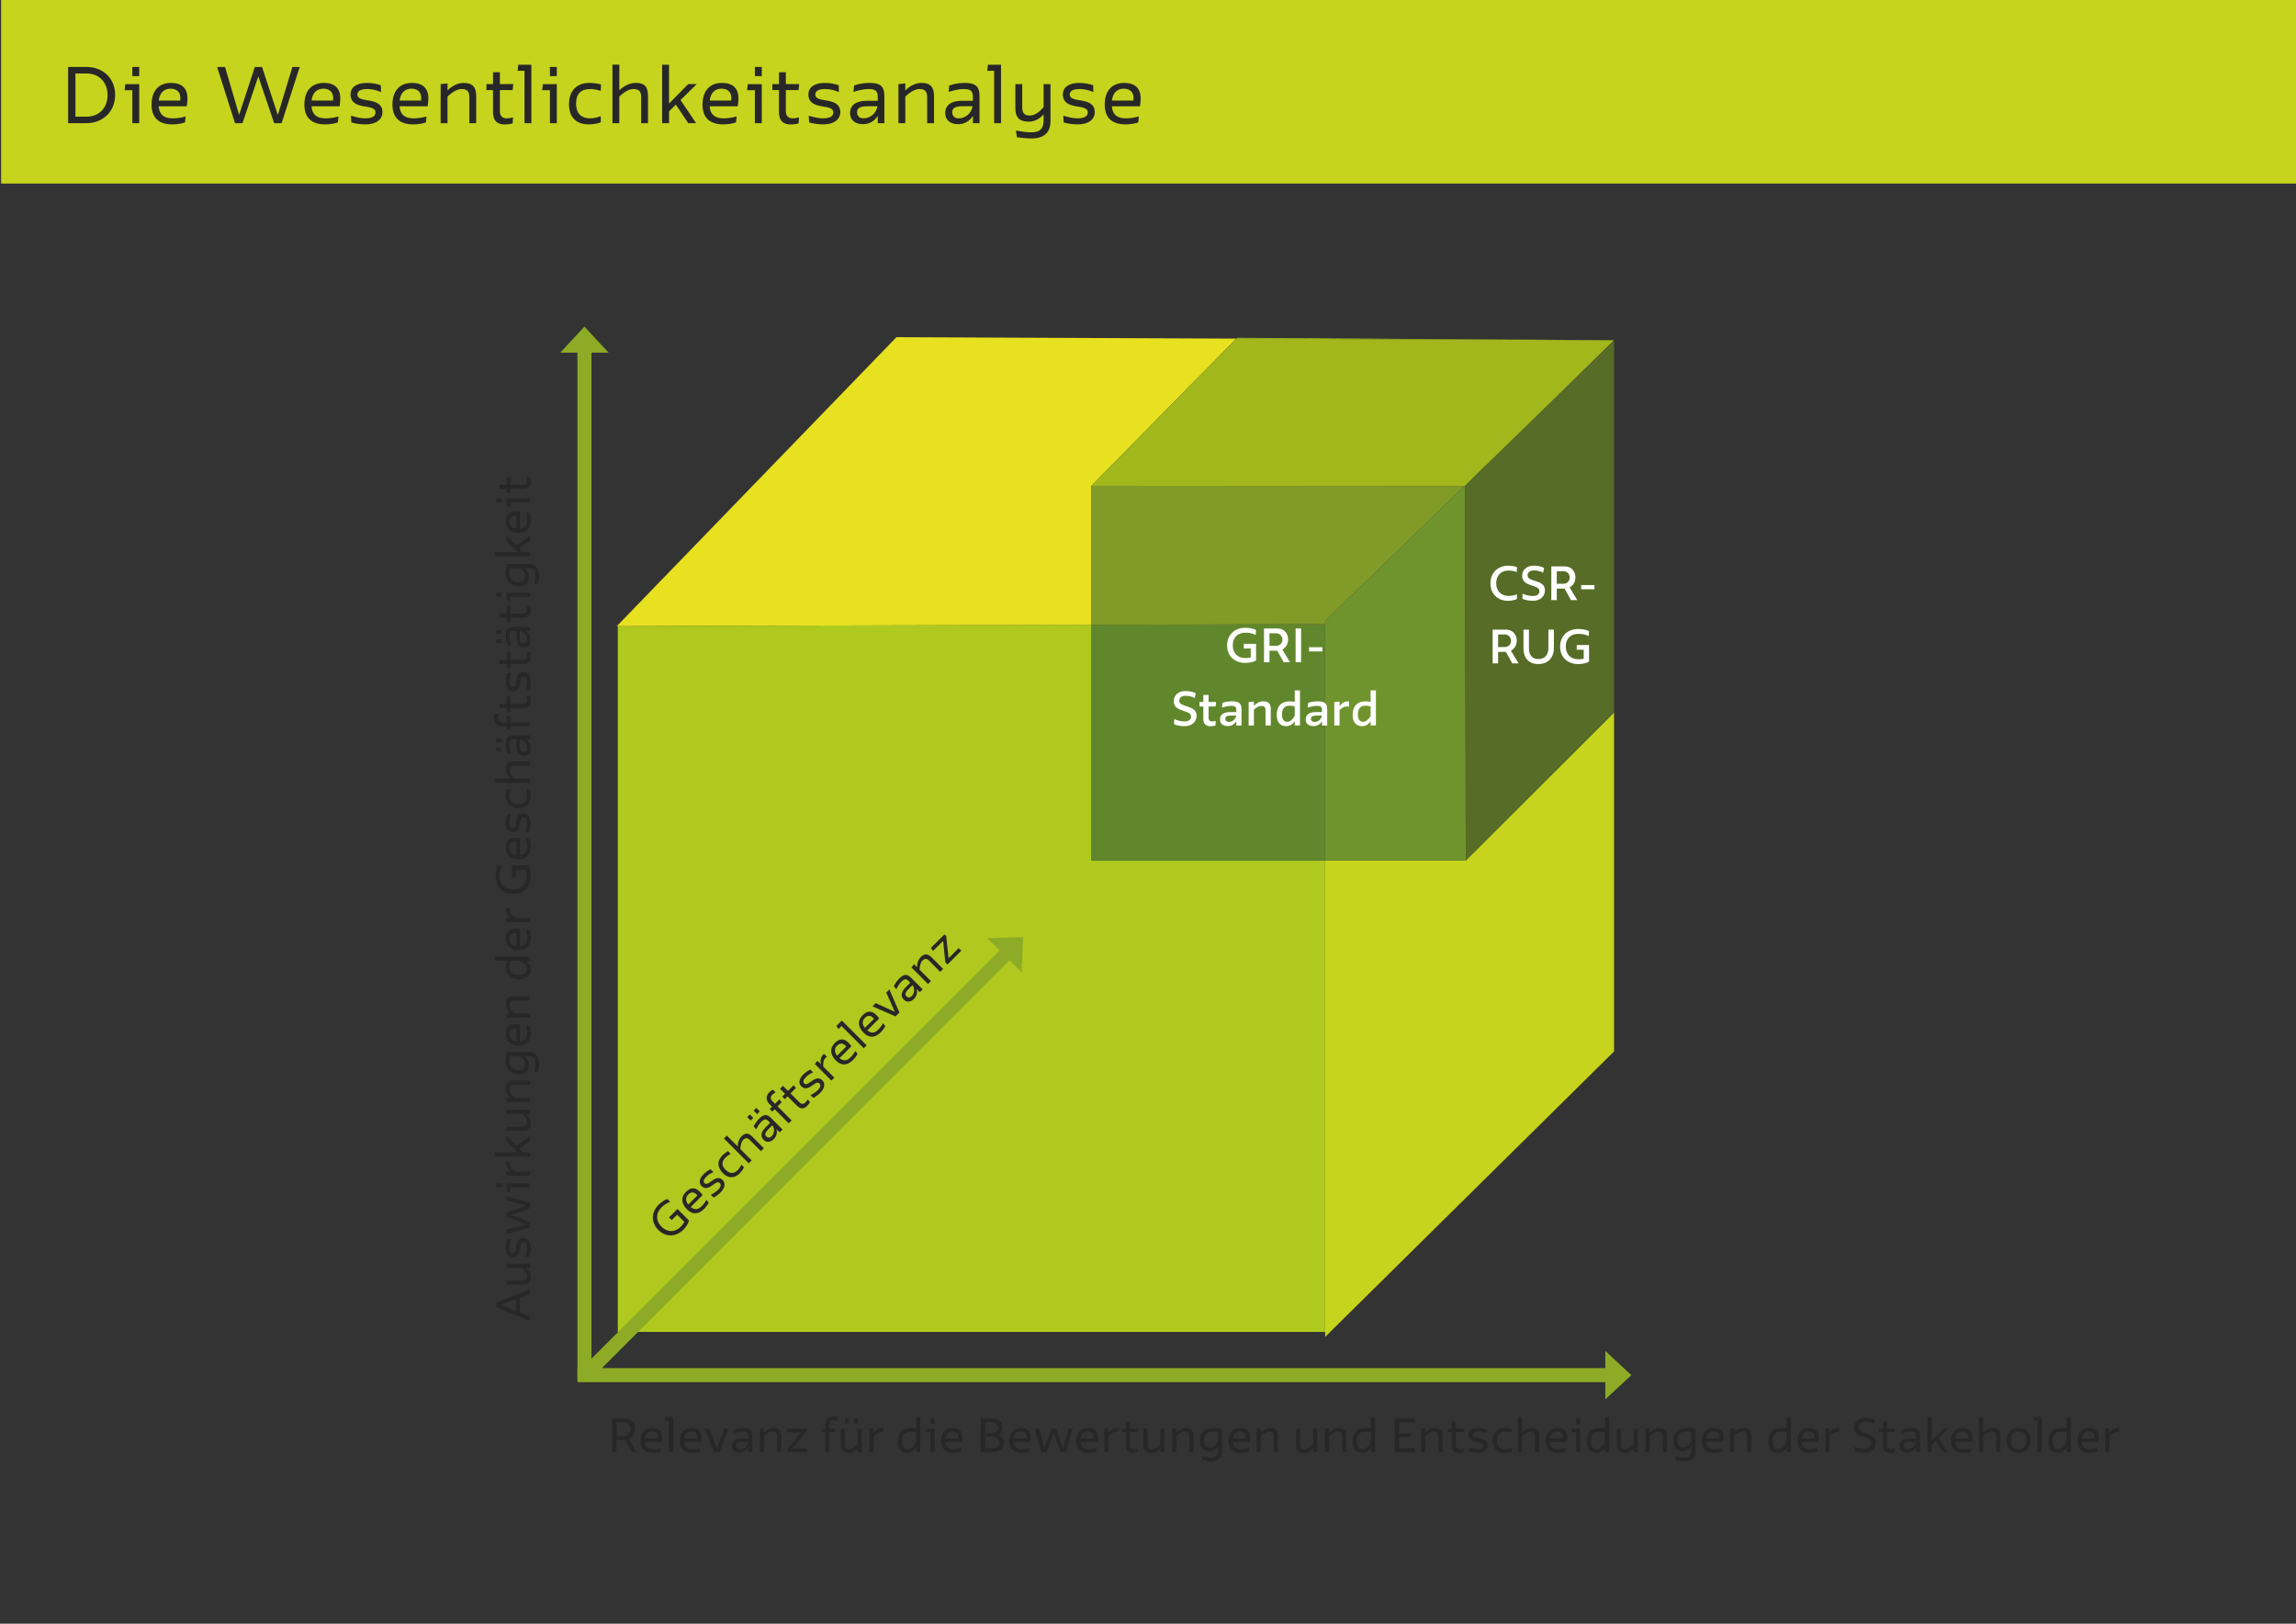 <?xml version="1.0" encoding="UTF-8"?>
<!-- Generator: Adobe Illustrator 25.4.0, SVG Export Plug-In . SVG Version: 6.00 Build 0)  -->
<svg xmlns="http://www.w3.org/2000/svg" xmlns:xlink="http://www.w3.org/1999/xlink" version="1.1" id="Ebene_1" x="0px" y="0px" viewBox="0 0 841.89 595.28" style="enable-background:new 0 0 841.89 595.28;" xml:space="preserve">
<rect x="0" y="0" width="841.89" height="595.28" fill="#333333" stroke="none"/>
<style type="text/css">
	.st0{fill:#AFC91E;}
	.st1{fill:#E7E120;}
	.st2{fill:#C6D41D;}
	.st3{fill:#272727;}
	.st4{fill:#6F942D;}
	.st5{fill:#8DAB26;}
	.st6{fill:#61872D;}
	.st7{fill:#819B29;}
	.st8{fill:#A1B71C;}
	.st9{fill:#8AAF26;}
	.st10{fill:#566C27;}
	.st11{fill:#6C7C35;}
	.st12{fill:#FFFFFF;}
</style>
<g>
	<path class="st0" d="M485.9,488.3H226.53V229.55l173.7-0.49v86.38h85.67V488.3 M226.53,229.18v-0.25h0.24L226.53,229.18"></path>
	<path class="st1" d="M226.17,229.55l0.36-0.37l0.24-0.25l101.95-105.32l124.6,0.53l-53.08,53.93h-0.02v0.03l-0.02,0.02h0.02v50.95   l-173.7,0.49L226.17,229.55 M562.14,153.81l29.2-28.58l-20.87,20.5L562.14,153.81 M591.84,124.74l-1.13-0.01L591.84,124.74"></path>
	<path class="st2" d="M485.9,490.13v-1.83V315.45h51.58l0,0h0.12v-0.12l54.24-54.11v124.25L485.9,490.13 M591.84,245.31V125.03l0,0   v0.15V245.31 M537.34,178.07L537.34,178.07l24.8-24.27l8.33-8.08l0.88-0.85L537.34,178.07"></path>
	<polygon class="st2" points="0.41,-0.69 0.41,67.3 996.96,67.3 996.96,-0.69  "></polygon>
	<path class="st3" d="M194.34,474.4v-1.75l-12.37,4.86v1.81l12.37,4.96v-1.71l-3.73-1.42v-5.35L194.34,474.4L194.34,474.4z    M183.56,478.44v-0.05l5.65-2.09v4.3L183.56,478.44L183.56,478.44z M185.74,463.32v1.51h5.69c0.93,0.8,1.84,2.03,1.84,3.08   c0,1.13-0.45,1.62-1.76,1.62h-5.77v1.51h5.94c2.1,0,2.94-1,2.94-2.87c0-1.35-0.7-2.46-1.65-3.34h1.37v-1.51H185.74L185.74,463.32z    M191.96,455.44c0.76,0,1.31,0.59,1.31,2.26c0,0.99-0.25,1.98-0.59,3.14l1.48-0.09c0.23-0.77,0.43-1.9,0.43-3.11   c0-2.47-1.19-3.74-2.69-3.74c-2.03,0-2.4,1.87-2.63,3.43c-0.19,1.14-0.4,2.07-1.24,2.07c-0.8,0-1.22-0.73-1.22-2.17   c0-1.07,0.25-2.09,0.68-3.03l-1.5,0.04c-0.28,0.74-0.52,1.79-0.52,3.08c0,2.12,0.86,3.59,2.55,3.59c1.99,0,2.43-1.76,2.64-3.28   C190.86,456.43,191.06,455.44,191.96,455.44L191.96,455.44z M185.74,450.71v1.62l8.6-2.29v-1.99l-6.88-2.6v-0.05l6.88-2.43v-2.04   l-8.6-2.4v1.59l7.18,1.84v0.03l-7.18,2.56v1.61l7.22,2.69v0.05L185.74,450.71L185.74,450.71z M187.08,437.06v-1.72h7.25v-1.51h-8.6   v3.06L187.08,437.06L187.08,437.06z M183.98,435.34v-1.51h-2.01v1.51H183.98L183.98,435.34z M194.34,431.01v-1.51h-5.72   c-0.91-0.85-1.67-1.65-1.67-2.63c0-0.26,0-0.56,0.06-0.88h-1.5l-0.03,0.48c0,1.36,0.79,2.24,1.82,3.03h-1.71l0.15,1.51H194.34   L194.34,431.01z M194.34,424.05v-1.52h-2.6l-1.48-1.5l4.08-2.72v-1.73l-5.09,3.43l-3.51-3.57v1.87l4.28,4.22h-8.55v1.52   L194.34,424.05L194.34,424.05z M185.74,406.84v1.52h5.69c0.93,0.8,1.84,2.03,1.84,3.08c0,1.13-0.45,1.62-1.76,1.62h-5.77v1.52h5.94   c2.1,0,2.94-1.01,2.94-2.88c0-1.35-0.7-2.46-1.65-3.34h1.37v-1.52L185.74,406.84L185.74,406.84z M194.34,404v-1.51h-5.88   c-0.88-0.97-1.64-2.06-1.64-3.09c0-1.13,0.45-1.7,1.75-1.7h5.77v-1.51h-5.95c-2.04,0-2.9,0.85-2.9,2.74c0,1.39,0.68,2.57,1.64,3.57   h-1.53l0.15,1.51L194.34,404L194.34,404z M193.49,387.23c2.43,0,2.86,1.09,2.86,2.68c0,0.99-0.28,2.4-0.53,3.23l1.48-0.14   c0.23-0.88,0.39-2.07,0.39-3.14c0-2.77-1.42-4.14-3.9-4.14h-8.02c-0.23,1.59-0.29,2.63-0.29,3.31c0,3.54,2.13,4.82,4.68,4.82   c2.4,0,3.8-1.22,3.8-3.37c0-1.27-0.43-2.3-1.61-3.25L193.49,387.23L193.49,387.23z M192.62,390.19c0,0.93-0.32,2.1-2.59,2.1   c-2.18,0-3.23-0.97-3.23-3.12c0-0.51,0.03-1.11,0.17-1.94h3.53C191.83,388.07,192.62,389.11,192.62,390.19L192.62,390.19z    M190.63,375.6c-0.56-0.09-1.27-0.15-1.74-0.15c-2.34,0-3.4,1.36-3.4,3.62c0,2.75,1.81,4.28,4.78,4.28c2.86,0,4.35-1.56,4.35-4.57   c0-1.3-0.26-2.34-0.43-2.78l-1.31-0.14c0.29,0.97,0.42,1.98,0.42,2.88c0,1.65-0.63,2.89-2.65,3.06v-6.2H190.63z M186.74,379.16   c0-1.02,0.46-2.15,2.09-2.15l0.53,0.06v4.7C187.58,381.56,186.74,380.55,186.74,379.16L186.74,379.16z M194.34,373.07v-1.52h-5.88   c-0.88-0.97-1.64-2.06-1.64-3.09c0-1.13,0.45-1.7,1.75-1.7h5.77v-1.52h-5.95c-2.04,0-2.9,0.85-2.9,2.74c0,1.39,0.68,2.57,1.64,3.57   h-1.53l0.15,1.52H194.34L194.34,373.07z M194.34,352.27v-1.51h-12.86v1.51h4.27c-0.15,0.66-0.25,1.35-0.25,1.96   c0,3.57,2.33,4.75,4.98,4.75c2.35,0,4.13-1.1,4.13-3.45c0-1.3-0.65-2.43-1.91-3.26L194.34,352.27L194.34,352.27z M193.29,355.27   c0,0.94-0.48,2.15-2.93,2.15c-2.21,0-3.54-0.85-3.54-3.08c0-0.74,0.12-1.41,0.36-2.07h3.46   C192.08,352.95,193.29,354.02,193.29,355.27L193.29,355.27z M190.63,340.6c-0.56-0.09-1.27-0.15-1.74-0.15   c-2.34,0-3.4,1.36-3.4,3.62c0,2.75,1.81,4.28,4.78,4.28c2.86,0,4.35-1.56,4.35-4.58c0-1.3-0.26-2.34-0.43-2.78l-1.31-0.14   c0.29,0.97,0.42,1.98,0.42,2.88c0,1.65-0.63,2.89-2.65,3.06v-6.19H190.63z M186.74,344.16c0-1.02,0.46-2.15,2.09-2.15l0.53,0.06   v4.7C187.58,346.56,186.74,345.55,186.74,344.16L186.74,344.16z M194.34,338.07v-1.51h-5.72c-0.91-0.85-1.67-1.65-1.67-2.63   c0-0.26,0-0.56,0.06-0.88h-1.5l-0.03,0.48c0,1.36,0.79,2.24,1.82,3.03h-1.71l0.15,1.51H194.34L194.34,338.07z M189.11,321.71v-2.8   h3.78c0.19,0.76,0.28,1.52,0.28,2.21c0,3-1.95,4.94-5.03,4.94c-3.05,0-4.98-1.96-4.98-4.92c0-1.31,0.28-2.75,0.84-3.69l-1.47-0.11   c-0.49,0.82-0.8,2.36-0.8,3.82c0,3.95,2.7,6.57,6.45,6.57c4.01,0,6.43-2.86,6.43-6.56c0-1.58-0.36-2.92-0.9-3.83h-6v4.37   L189.11,321.71L189.11,321.71z M190.63,307.23c-0.56-0.09-1.27-0.15-1.74-0.15c-2.34,0-3.4,1.36-3.4,3.62   c0,2.75,1.81,4.28,4.78,4.28c2.86,0,4.35-1.56,4.35-4.58c0-1.3-0.26-2.34-0.43-2.78l-1.31-0.14c0.29,0.97,0.42,1.98,0.42,2.88   c0,1.65-0.63,2.89-2.65,3.06v-6.19H190.63z M186.74,310.78c0-1.02,0.46-2.15,2.09-2.15l0.53,0.06v4.7   C187.58,313.18,186.74,312.18,186.74,310.78L186.74,310.78z M191.96,299.66c0.76,0,1.31,0.59,1.31,2.26c0,0.99-0.25,1.98-0.59,3.14   l1.48-0.09c0.23-0.77,0.43-1.9,0.43-3.11c0-2.48-1.19-3.74-2.69-3.74c-2.03,0-2.4,1.87-2.63,3.43c-0.19,1.15-0.4,2.07-1.24,2.07   c-0.8,0-1.22-0.73-1.22-2.17c0-1.07,0.25-2.09,0.68-3.03l-1.5,0.05c-0.28,0.74-0.52,1.79-0.52,3.07c0,2.12,0.86,3.59,2.55,3.59   c1.99,0,2.43-1.76,2.64-3.28C190.86,300.65,191.06,299.66,191.96,299.66L191.96,299.66z M186.82,291.52c0-0.65,0.17-1.47,0.4-2.23   l-1.42-0.08c-0.2,0.82-0.32,1.69-0.32,2.58c0,3.22,2.24,4.47,4.67,4.47c3.08,0,4.45-1.78,4.45-4.31c0-0.97-0.19-2.01-0.46-2.68   h-1.34c0.25,0.67,0.48,1.48,0.48,2.38c0,1.53-0.73,3.05-3.23,3.05C187.81,294.7,186.82,293.62,186.82,291.52L186.82,291.52z    M194.34,287.02v-1.51h-5.88c-0.88-0.98-1.64-2.06-1.64-3.1c0-1.13,0.45-1.7,1.75-1.7h5.77v-1.51h-6c-2.04,0-2.86,0.79-2.86,2.67   c0,1.39,0.68,2.63,1.62,3.64h-5.63v1.51H194.34L194.34,287.02z M194.34,270.97v-1.47h-5.95c-2.34,0-2.9,1.08-2.9,3.34   c0,1.21,0.25,2.46,0.57,3.32l1.41,0.14c-0.32-1.01-0.63-2.24-0.63-3.23c0-1.44,0.29-2.1,1.72-2.1h0.87v2.41   c0,2.3,0.89,3.68,2.72,3.68c1.52,0,2.43-1.13,2.43-2.86c0-1.39-0.71-2.55-1.84-3.23H194.34L194.34,270.97z M193.27,274.11   c0,0.8-0.48,1.41-1.33,1.41c-0.87,0-1.33-0.53-1.33-2.34v-2.15C192.36,271.36,193.27,272.76,193.27,274.11L193.27,274.11z    M183.74,272.07v-1.36h-1.78v1.36H183.74L183.74,272.07z M183.74,275.42v-1.36h-1.78v1.36H183.74L183.74,275.42z M187.05,267.52   v-1.24h7.28v-1.51h-7.28v-2.1l-1.31-0.17v2.27h-1.26c-1.31,0-1.81-0.63-1.81-1.7c0-0.43,0.11-1.01,0.28-1.41l-1.45,0.02   c-0.15,0.51-0.23,1.01-0.23,1.55c0,1.65,0.94,3.06,3.15,3.06h1.32v1.24L187.05,267.52L187.05,267.52z M187.05,261.04v-1.45h4.89   c2.02,0,2.67-1.13,2.67-2.56c0-0.57-0.08-1.21-0.23-1.75l-1.33-0.09c0.12,0.4,0.22,0.94,0.22,1.35c0,0.84-0.36,1.55-1.56,1.55   h-4.66v-2.8l-1.31-0.14v2.94h-2.6v1.51h2.6v1.45h1.31V261.04z M191.96,247.97c0.76,0,1.31,0.59,1.31,2.26   c0,0.99-0.25,1.98-0.59,3.14l1.48-0.09c0.23-0.77,0.43-1.9,0.43-3.11c0-2.48-1.19-3.74-2.69-3.74c-2.03,0-2.4,1.87-2.63,3.43   c-0.19,1.15-0.4,2.07-1.24,2.07c-0.8,0-1.22-0.73-1.22-2.17c0-1.07,0.25-2.09,0.68-3.03l-1.5,0.05c-0.28,0.74-0.52,1.79-0.52,3.07   c0,2.12,0.86,3.59,2.55,3.59c1.99,0,2.43-1.76,2.64-3.28C190.86,248.96,191.06,247.97,191.96,247.97L191.96,247.97z M187.05,244.86   v-1.45h4.89c2.02,0,2.67-1.13,2.67-2.57c0-0.57-0.08-1.21-0.23-1.75l-1.33-0.09c0.12,0.4,0.22,0.94,0.22,1.35   c0,0.84-0.36,1.55-1.56,1.55h-4.66v-2.8l-1.31-0.14v2.94h-2.6v1.52h2.6v1.45h1.31V244.86z M194.34,231.29v-1.47h-5.95   c-2.34,0-2.9,1.08-2.9,3.34c0,1.21,0.25,2.46,0.57,3.32l1.41,0.14c-0.32-1.01-0.63-2.24-0.63-3.23c0-1.44,0.29-2.1,1.72-2.1h0.87   v2.41c0,2.3,0.89,3.68,2.72,3.68c1.52,0,2.43-1.13,2.43-2.86c0-1.39-0.71-2.55-1.84-3.23H194.34L194.34,231.29z M193.27,234.43   c0,0.8-0.48,1.41-1.33,1.41c-0.87,0-1.33-0.53-1.33-2.34v-2.15C192.36,231.68,193.27,233.09,193.27,234.43L193.27,234.43z    M183.74,232.39v-1.36h-1.78v1.36H183.74L183.74,232.39z M183.74,235.75v-1.36h-1.78v1.36H183.74L183.74,235.75z M187.05,227.9   v-1.45h4.89c2.02,0,2.67-1.13,2.67-2.57c0-0.57-0.08-1.21-0.23-1.75l-1.33-0.09c0.12,0.4,0.22,0.94,0.22,1.35   c0,0.84-0.36,1.55-1.56,1.55h-4.66v-2.8l-1.31-0.14v2.94h-2.6v1.52h2.6v1.45h1.31V227.9z M187.08,220.54v-1.72h7.25v-1.51h-8.6   v3.06L187.08,220.54L187.08,220.54z M183.98,218.82v-1.51h-2.01v1.51H183.98L183.98,218.82z M193.49,208.31   c2.43,0,2.86,1.08,2.86,2.68c0,0.99-0.28,2.4-0.53,3.23l1.48-0.14c0.23-0.88,0.39-2.07,0.39-3.14c0-2.77-1.42-4.14-3.9-4.14h-8.02   c-0.23,1.59-0.29,2.63-0.29,3.31c0,3.54,2.13,4.82,4.68,4.82c2.4,0,3.8-1.22,3.8-3.37c0-1.27-0.43-2.3-1.61-3.25H193.49   L193.49,208.31z M192.62,211.27c0,0.93-0.32,2.11-2.59,2.11c-2.18,0-3.23-0.97-3.23-3.13c0-0.51,0.03-1.11,0.17-1.93h3.53   C191.83,209.15,192.62,210.18,192.62,211.27L192.62,211.27z M194.34,203.97v-1.52h-2.6l-1.48-1.5l4.08-2.72v-1.73l-5.09,3.43   l-3.51-3.57v1.87l4.28,4.22h-8.55v1.52L194.34,203.97L194.34,203.97z M190.63,187.63c-0.56-0.09-1.27-0.15-1.74-0.15   c-2.34,0-3.4,1.36-3.4,3.62c0,2.76,1.81,4.28,4.78,4.28c2.86,0,4.35-1.56,4.35-4.58c0-1.3-0.26-2.34-0.43-2.78l-1.31-0.14   c0.29,0.97,0.42,1.98,0.42,2.88c0,1.65-0.63,2.89-2.65,3.06v-6.19H190.63z M186.74,191.19c0-1.02,0.46-2.15,2.09-2.15l0.53,0.06   v4.7C187.58,193.59,186.74,192.58,186.74,191.19L186.74,191.19z M187.08,185.91v-1.72h7.25v-1.51h-8.6v3.06L187.08,185.91   L187.08,185.91z M183.98,184.2v-1.51h-2.01v1.51H183.98L183.98,184.2z M187.05,180.67v-1.45h4.89c2.02,0,2.67-1.13,2.67-2.56   c0-0.57-0.08-1.21-0.23-1.75l-1.33-0.09c0.12,0.4,0.22,0.94,0.22,1.35c0,0.84-0.36,1.55-1.56,1.55h-4.66v-2.8l-1.31-0.14v2.94h-2.6   v1.51h2.6v1.45h1.31V180.67z"></path>
	<path class="st3" d="M224.47,532.36h1.61v-4.47h3.05l2.52,4.47h1.87l-2.9-4.81c1.31-0.62,2.27-1.98,2.27-3.65   c0-2.07-1.44-3.91-3.85-3.91h-4.56v12.37H224.47z M228.65,521.43c1.58,0,2.55,1.24,2.55,2.52c0,1.21-0.93,2.51-2.55,2.51h-2.57   v-5.03H228.65L228.65,521.43z M242.64,528.65c0.09-0.55,0.15-1.27,0.15-1.74c0-2.34-1.36-3.4-3.62-3.4c-2.75,0-4.28,1.81-4.28,4.78   c0,2.86,1.56,4.35,4.57,4.35c1.3,0,2.34-0.26,2.78-0.43l0.14-1.31c-0.97,0.29-1.98,0.42-2.88,0.42c-1.65,0-2.89-0.63-3.06-2.65h6.2   V528.65z M239.08,524.77c1.02,0,2.15,0.46,2.15,2.09l-0.06,0.53h-4.7C236.69,525.6,237.69,524.77,239.08,524.77L239.08,524.77z    M243.8,520.84h1.52v11.52h1.51v-12.86h-2.87L243.8,520.84L243.8,520.84z M257.04,528.65c0.09-0.55,0.15-1.27,0.15-1.74   c0-2.34-1.36-3.4-3.62-3.4c-2.75,0-4.28,1.81-4.28,4.78c0,2.86,1.56,4.35,4.58,4.35c1.3,0,2.34-0.26,2.78-0.43l0.14-1.31   c-0.97,0.29-1.98,0.42-2.88,0.42c-1.65,0-2.89-0.63-3.06-2.65h6.19V528.65z M253.48,524.77c1.02,0,2.15,0.46,2.15,2.09l-0.06,0.53   h-4.7C251.08,525.6,252.09,524.77,253.48,524.77L253.48,524.77z M260.12,523.77h-1.69l3.39,8.6h2.01l3.37-8.6h-1.61l-2.75,7.19   h-0.05L260.12,523.77L260.12,523.77z M274.39,532.36h1.47v-5.95c0-2.34-1.08-2.91-3.34-2.91c-1.21,0-2.46,0.25-3.32,0.57l-0.14,1.4   c1.01-0.32,2.24-0.63,3.23-0.63c1.44,0,2.1,0.29,2.1,1.72v0.87h-2.41c-2.3,0-3.68,0.89-3.68,2.72c0,1.52,1.13,2.43,2.86,2.43   c1.39,0,2.55-0.71,3.23-1.84V532.36L274.39,532.36z M271.25,531.3c-0.8,0-1.41-0.48-1.41-1.33c0-0.87,0.53-1.33,2.34-1.33h2.15   C274,530.39,272.59,531.3,271.25,531.3L271.25,531.3z M278.63,532.36h1.52v-5.88c0.97-0.88,2.06-1.64,3.09-1.64   c1.13,0,1.7,0.45,1.7,1.75v5.77h1.52v-5.95c0-2.04-0.85-2.9-2.74-2.9c-1.39,0-2.57,0.68-3.57,1.64v-1.53l-1.52,0.15V532.36   L278.63,532.36z M295.89,532.36v-1.34h-5.24l5.18-6.42l-0.14-0.83h-6.94l-0.25,1.34h5.22l-5.01,6.17v1.08H295.89L295.89,532.36z    M301.38,525.08h1.24v7.28h1.51v-7.28h2.1l0.17-1.31h-2.27v-1.25c0-1.32,0.63-1.81,1.7-1.81c0.43,0,1.01,0.11,1.41,0.28l-0.02-1.45   c-0.51-0.15-1.01-0.23-1.55-0.23c-1.65,0-3.06,0.94-3.06,3.15v1.31h-1.24L301.38,525.08L301.38,525.08z M316.02,523.77h-1.52v5.69   c-0.8,0.93-2.03,1.84-3.08,1.84c-1.13,0-1.62-0.45-1.62-1.76v-5.77h-1.52v5.94c0,2.1,1.01,2.94,2.88,2.94   c1.35,0,2.46-0.69,3.34-1.65v1.37h1.52V523.77L316.02,523.77z M313.19,521.77h1.36v-1.78h-1.36V521.77L313.19,521.77z    M309.83,521.77h1.36v-1.78h-1.36V521.77L309.83,521.77z M318.85,532.36h1.51v-5.72c0.85-0.91,1.65-1.67,2.63-1.67   c0.26,0,0.56,0,0.88,0.06v-1.5l-0.48-0.03c-1.36,0-2.24,0.79-3.03,1.82v-1.71l-1.51,0.15V532.36L318.85,532.36z M335.93,532.36   h1.51v-12.86h-1.51v4.27c-0.66-0.15-1.35-0.25-1.96-0.25c-3.57,0-4.75,2.33-4.75,4.98c0,2.35,1.1,4.13,3.45,4.13   c1.3,0,2.43-0.65,3.27-1.92v1.65H335.93z M332.92,531.32c-0.94,0-2.15-0.48-2.15-2.92c0-2.21,0.85-3.54,3.08-3.54   c0.74,0,1.41,0.12,2.07,0.36v3.47C335.25,530.11,334.18,531.32,332.92,531.32L332.92,531.32z M339.44,525.11h1.72v7.25h1.52v-8.6   h-3.06L339.44,525.11L339.44,525.11z M341.15,522.01h1.52v-2.01h-1.52V522.01L341.15,522.01z M352.8,528.65   c0.09-0.55,0.15-1.27,0.15-1.74c0-2.34-1.36-3.4-3.62-3.4c-2.76,0-4.28,1.81-4.28,4.78c0,2.86,1.56,4.35,4.58,4.35   c1.3,0,2.34-0.26,2.78-0.43l0.14-1.31c-0.97,0.29-1.98,0.42-2.88,0.42c-1.65,0-2.89-0.63-3.06-2.65h6.19V528.65z M349.25,524.77   c1.02,0,2.15,0.46,2.15,2.09l-0.06,0.53h-4.7C346.85,525.6,347.85,524.77,349.25,524.77L349.25,524.77z M359.61,532.36h4.33   c2.77,0,4.16-1.44,4.16-3.38c0-1.46-0.77-2.54-2.32-2.97c1.24-0.51,1.85-1.48,1.85-2.74c0-1.97-1.4-3.28-4.17-3.28h-3.85   L359.61,532.36L359.61,532.36z M363.98,526.73c1.55,0,2.43,0.91,2.43,2.12c0,1.13-0.85,2.12-2.43,2.12h-2.77v-4.24H363.98   L363.98,526.73z M363.52,521.39c1.52,0,2.43,0.93,2.43,2.14c0,1.11-0.85,1.86-2.43,1.86h-2.31v-3.99h2.31V521.39z M377.83,528.65   c0.09-0.55,0.15-1.27,0.15-1.74c0-2.34-1.36-3.4-3.62-3.4c-2.75,0-4.28,1.81-4.28,4.78c0,2.86,1.56,4.35,4.57,4.35   c1.3,0,2.34-0.26,2.78-0.43l0.14-1.31c-0.97,0.29-1.98,0.42-2.88,0.42c-1.65,0-2.89-0.63-3.06-2.65h6.2V528.65z M374.28,524.77   c1.02,0,2.15,0.46,2.15,2.09l-0.06,0.53h-4.7C371.88,525.6,372.88,524.77,374.28,524.77L374.28,524.77z M381.11,523.77h-1.62   l2.29,8.6h1.99l2.6-6.88h0.05l2.43,6.88h2.04l2.4-8.6h-1.59l-1.84,7.18h-0.03l-2.57-7.18h-1.61l-2.69,7.22h-0.05L381.11,523.77   L381.11,523.77z M402.39,528.65c0.09-0.55,0.15-1.27,0.15-1.74c0-2.34-1.36-3.4-3.62-3.4c-2.75,0-4.28,1.81-4.28,4.78   c0,2.86,1.56,4.35,4.58,4.35c1.3,0,2.34-0.26,2.78-0.43l0.14-1.31c-0.97,0.29-1.98,0.42-2.88,0.42c-1.65,0-2.89-0.63-3.06-2.65   h6.19V528.65z M398.83,524.77c1.02,0,2.15,0.46,2.15,2.09l-0.06,0.53h-4.7C396.43,525.6,397.44,524.77,398.83,524.77L398.83,524.77   z M404.92,532.36h1.52v-5.72c0.85-0.91,1.65-1.67,2.63-1.67c0.26,0,0.56,0,0.88,0.06v-1.5l-0.48-0.03c-1.36,0-2.24,0.79-3.03,1.82   v-1.71l-1.52,0.15V532.36L404.92,532.36z M411.4,525.08h1.45v4.89c0,2.03,1.13,2.67,2.56,2.67c0.57,0,1.21-0.08,1.75-0.23   l0.09-1.33c-0.4,0.12-0.94,0.22-1.35,0.22c-0.84,0-1.55-0.36-1.55-1.56v-4.66h2.8l0.14-1.31h-2.94v-2.6h-1.51v2.6h-1.45v1.31H411.4   z M426.99,523.77h-1.52v5.69c-0.8,0.93-2.03,1.84-3.08,1.84c-1.13,0-1.62-0.45-1.62-1.76v-5.77h-1.52v5.94   c0,2.1,1.01,2.94,2.88,2.94c1.35,0,2.46-0.69,3.34-1.65v1.37h1.52L426.99,523.77L426.99,523.77z M429.83,532.36h1.51v-5.88   c0.97-0.88,2.06-1.64,3.1-1.64c1.13,0,1.7,0.45,1.7,1.75v5.77h1.51v-5.95c0-2.04-0.85-2.9-2.73-2.9c-1.39,0-2.57,0.68-3.57,1.64   v-1.53l-1.51,0.15v8.59H429.83z M446.6,531.52c0,2.43-1.08,2.86-2.68,2.86c-0.99,0-2.4-0.28-3.23-0.53l0.14,1.48   c0.88,0.23,2.07,0.39,3.14,0.39c2.77,0,4.14-1.42,4.14-3.9v-8.02c-1.59-0.23-2.63-0.29-3.31-0.29c-3.54,0-4.82,2.13-4.82,4.69   c0,2.4,1.22,3.8,3.37,3.8c1.27,0,2.31-0.43,3.25-1.61L446.6,531.52L446.6,531.52z M443.64,530.65c-0.93,0-2.1-0.32-2.1-2.58   c0-2.18,0.97-3.23,3.12-3.23c0.51,0,1.12,0.03,1.94,0.17v3.53C445.76,529.86,444.72,530.65,443.64,530.65L443.64,530.65z    M458.23,528.65c0.09-0.55,0.15-1.27,0.15-1.74c0-2.34-1.36-3.4-3.62-3.4c-2.76,0-4.28,1.81-4.28,4.78c0,2.86,1.56,4.35,4.58,4.35   c1.3,0,2.34-0.26,2.78-0.43l0.14-1.31c-0.97,0.29-1.98,0.42-2.87,0.42c-1.66,0-2.89-0.63-3.06-2.65h6.18V528.65z M454.67,524.77   c1.02,0,2.15,0.46,2.15,2.09l-0.06,0.53h-4.7C452.27,525.6,453.28,524.77,454.67,524.77L454.67,524.77z M460.76,532.36h1.52v-5.88   c0.97-0.88,2.06-1.64,3.09-1.64c1.13,0,1.7,0.45,1.7,1.75v5.77h1.52v-5.95c0-2.04-0.85-2.9-2.74-2.9c-1.39,0-2.57,0.68-3.57,1.64   v-1.53l-1.52,0.15V532.36L460.76,532.36z M482.99,523.77h-1.52v5.69c-0.8,0.93-2.03,1.84-3.08,1.84c-1.13,0-1.62-0.45-1.62-1.76   v-5.77h-1.52v5.94c0,2.1,1.01,2.94,2.88,2.94c1.35,0,2.46-0.69,3.34-1.65v1.37h1.52L482.99,523.77L482.99,523.77z M485.83,532.36   h1.51v-5.88c0.97-0.88,2.06-1.64,3.1-1.64c1.13,0,1.7,0.45,1.7,1.75v5.77h1.51v-5.95c0-2.04-0.85-2.9-2.73-2.9   c-1.39,0-2.57,0.68-3.57,1.64v-1.53l-1.51,0.15v8.59H485.83z M502.7,532.36h1.51v-12.86h-1.51v4.27c-0.67-0.15-1.35-0.25-1.97-0.25   c-3.57,0-4.74,2.33-4.74,4.98c0,2.35,1.1,4.13,3.45,4.13c1.3,0,2.43-0.65,3.27-1.92v1.65H502.7z M499.7,531.32   c-0.94,0-2.15-0.48-2.15-2.92c0-2.21,0.85-3.54,3.08-3.54c0.74,0,1.41,0.12,2.07,0.36v3.47   C502.02,530.11,500.95,531.32,499.7,531.32L499.7,531.32z M518.88,532.36v-1.44h-5.86v-4.07h4.3v-1.36h-4.3v-4.07h5.8v-1.44h-7.4   v12.37h7.46V532.36z M521.11,532.36h1.51v-5.88c0.97-0.88,2.06-1.64,3.09-1.64c1.13,0,1.7,0.45,1.7,1.75v5.77h1.51v-5.95   c0-2.04-0.85-2.9-2.74-2.9c-1.39,0-2.57,0.68-3.57,1.64v-1.53l-1.51,0.15L521.11,532.36L521.11,532.36z M530.86,525.08h1.45v4.89   c0,2.03,1.13,2.67,2.56,2.67c0.57,0,1.21-0.08,1.75-0.23l0.09-1.33c-0.4,0.12-0.94,0.22-1.35,0.22c-0.84,0-1.55-0.36-1.55-1.56   v-4.66h2.8l0.14-1.31h-2.94v-2.6h-1.51v2.6h-1.45L530.86,525.08L530.86,525.08z M543.93,529.98c0,0.76-0.59,1.31-2.26,1.31   c-0.99,0-1.98-0.25-3.14-0.59l0.09,1.48c0.77,0.23,1.9,0.43,3.11,0.43c2.47,0,3.74-1.19,3.74-2.69c0-2.03-1.87-2.4-3.43-2.63   c-1.14-0.19-2.07-0.4-2.07-1.24c0-0.8,0.73-1.22,2.17-1.22c1.07,0,2.09,0.25,3.03,0.68l-0.05-1.5c-0.74-0.28-1.79-0.53-3.08-0.53   c-2.12,0-3.59,0.86-3.59,2.55c0,2,1.76,2.43,3.28,2.65C542.94,528.89,543.93,529.09,543.93,529.98L543.93,529.98z M552.07,524.85   c0.65,0,1.47,0.17,2.23,0.4l0.08-1.42c-0.82-0.2-1.69-0.32-2.58-0.32c-3.21,0-4.47,2.24-4.47,4.67c0,3.08,1.78,4.45,4.31,4.45   c0.97,0,2.01-0.19,2.68-0.46v-1.34c-0.66,0.25-1.48,0.48-2.38,0.48c-1.53,0-3.05-0.73-3.05-3.23   C548.89,525.84,549.97,524.85,552.07,524.85L552.07,524.85z M556.57,532.36h1.52v-5.88c0.97-0.88,2.06-1.64,3.09-1.64   c1.13,0,1.7,0.45,1.7,1.75v5.77h1.52v-6c0-2.04-0.79-2.86-2.68-2.86c-1.39,0-2.63,0.68-3.63,1.62v-5.63h-1.52L556.57,532.36   L556.57,532.36z M574.48,528.65c0.09-0.55,0.15-1.27,0.15-1.74c0-2.34-1.36-3.4-3.62-3.4c-2.75,0-4.28,1.81-4.28,4.78   c0,2.86,1.56,4.35,4.58,4.35c1.3,0,2.34-0.26,2.78-0.43l0.14-1.31c-0.97,0.29-1.98,0.42-2.88,0.42c-1.65,0-2.89-0.63-3.06-2.65   h6.19V528.65z M570.92,524.77c1.02,0,2.15,0.46,2.15,2.09l-0.06,0.53h-4.7C568.53,525.6,569.53,524.77,570.92,524.77L570.92,524.77   z M576.2,525.11h1.72v7.25h1.51v-8.6h-3.06L576.2,525.11L576.2,525.11z M577.92,522.01h1.51v-2.01h-1.51V522.01L577.92,522.01z    M588.53,532.36h1.51v-12.86h-1.51v4.27c-0.66-0.15-1.35-0.25-1.96-0.25c-3.58,0-4.75,2.33-4.75,4.98c0,2.35,1.1,4.13,3.45,4.13   c1.3,0,2.43-0.65,3.27-1.92v1.65H588.53z M585.53,531.32c-0.94,0-2.15-0.48-2.15-2.92c0-2.21,0.85-3.54,3.08-3.54   c0.74,0,1.41,0.12,2.07,0.36v3.47C587.85,530.11,586.79,531.32,585.53,531.32L585.53,531.32z M600.56,523.77h-1.51v5.69   c-0.8,0.93-2.03,1.84-3.08,1.84c-1.13,0-1.63-0.45-1.63-1.76v-5.77h-1.51v5.94c0,2.1,1.01,2.94,2.87,2.94   c1.35,0,2.46-0.69,3.34-1.65v1.37h1.51v-8.6H600.56z M603.4,532.36h1.52v-5.88c0.97-0.88,2.06-1.64,3.09-1.64   c1.13,0,1.7,0.45,1.7,1.75v5.77h1.52v-5.95c0-2.04-0.85-2.9-2.74-2.9c-1.39,0-2.57,0.68-3.57,1.64v-1.53l-1.52,0.15L603.4,532.36   L603.4,532.36z M620.17,531.52c0,2.43-1.08,2.86-2.68,2.86c-0.99,0-2.4-0.28-3.23-0.53l0.14,1.48c0.88,0.23,2.07,0.39,3.14,0.39   c2.77,0,4.14-1.42,4.14-3.9v-8.02c-1.59-0.23-2.63-0.29-3.31-0.29c-3.54,0-4.83,2.13-4.83,4.69c0,2.4,1.22,3.8,3.37,3.8   c1.27,0,2.3-0.43,3.25-1.61L620.17,531.52L620.17,531.52z M617.21,530.65c-0.93,0-2.1-0.32-2.1-2.58c0-2.18,0.97-3.23,3.12-3.23   c0.51,0,1.11,0.03,1.93,0.17v3.53C619.33,529.86,618.29,530.65,617.21,530.65L617.21,530.65z M631.8,528.65   c0.09-0.55,0.15-1.27,0.15-1.74c0-2.34-1.36-3.4-3.62-3.4c-2.75,0-4.28,1.81-4.28,4.78c0,2.86,1.56,4.35,4.58,4.35   c1.3,0,2.34-0.26,2.78-0.43l0.14-1.31c-0.97,0.29-1.98,0.42-2.88,0.42c-1.65,0-2.89-0.63-3.06-2.65h6.19V528.65z M628.24,524.77   c1.02,0,2.15,0.46,2.15,2.09l-0.06,0.53h-4.7C625.84,525.6,626.85,524.77,628.24,524.77L628.24,524.77z M634.33,532.36h1.51v-5.88   c0.97-0.88,2.06-1.64,3.1-1.64c1.13,0,1.7,0.45,1.7,1.75v5.77h1.51v-5.95c0-2.04-0.85-2.9-2.73-2.9c-1.39,0-2.57,0.68-3.58,1.64   v-1.53l-1.51,0.15V532.36L634.33,532.36z M655.13,532.36h1.51v-12.86h-1.51v4.27c-0.66-0.15-1.35-0.25-1.96-0.25   c-3.57,0-4.75,2.33-4.75,4.98c0,2.35,1.1,4.13,3.45,4.13c1.3,0,2.43-0.65,3.26-1.92V532.36L655.13,532.36z M652.13,531.32   c-0.95,0-2.15-0.48-2.15-2.92c0-2.21,0.85-3.54,3.08-3.54c0.74,0,1.41,0.12,2.07,0.36v3.47   C654.45,530.11,653.38,531.32,652.13,531.32L652.13,531.32z M666.8,528.65c0.09-0.55,0.15-1.27,0.15-1.74c0-2.34-1.36-3.4-3.62-3.4   c-2.76,0-4.28,1.81-4.28,4.78c0,2.86,1.56,4.35,4.58,4.35c1.3,0,2.34-0.26,2.78-0.43l0.14-1.31c-0.97,0.29-1.98,0.42-2.88,0.42   c-1.65,0-2.89-0.63-3.06-2.65h6.19V528.65z M663.24,524.77c1.02,0,2.15,0.46,2.15,2.09l-0.06,0.53h-4.7   C660.84,525.6,661.85,524.77,663.24,524.77L663.24,524.77z M669.33,532.36h1.51v-5.72c0.85-0.91,1.65-1.67,2.63-1.67   c0.26,0,0.56,0,0.88,0.06v-1.5l-0.48-0.03c-1.36,0-2.24,0.79-3.03,1.82v-1.71l-1.51,0.15V532.36L669.33,532.36z M686.19,529.14   c0,1.18-0.87,2.06-2.57,2.06c-1.39,0-2.55-0.29-3.66-0.82l-0.08,1.55c1,0.46,2.29,0.71,3.69,0.71c2.69,0,4.24-1.64,4.24-3.71   c0-4.19-6.37-2.72-6.37-5.69c0-1.3,1.07-2.06,2.52-2.06c1.16,0,2.45,0.28,3.28,0.8l0.29-1.42c-0.76-0.46-2.09-0.8-3.53-0.8   c-2.37,0-4.17,1.34-4.17,3.63C679.83,527.6,686.19,526.21,686.19,529.14L686.19,529.14z M688.98,525.08h1.45v4.89   c0,2.03,1.13,2.67,2.56,2.67c0.57,0,1.21-0.08,1.75-0.23l0.09-1.33c-0.4,0.12-0.94,0.22-1.35,0.22c-0.83,0-1.55-0.36-1.55-1.56   v-4.66h2.8l0.14-1.31h-2.94v-2.6h-1.51v2.6h-1.45L688.98,525.08L688.98,525.08z M702.55,532.36h1.47v-5.95   c0-2.34-1.08-2.91-3.34-2.91c-1.21,0-2.46,0.25-3.32,0.57l-0.14,1.4c1-0.32,2.24-0.63,3.23-0.63c1.44,0,2.1,0.29,2.1,1.72v0.87   h-2.41c-2.31,0-3.68,0.89-3.68,2.72c0,1.52,1.13,2.43,2.86,2.43c1.39,0,2.55-0.71,3.23-1.84L702.55,532.36L702.55,532.36z    M699.4,531.3c-0.8,0-1.41-0.48-1.41-1.33c0-0.87,0.53-1.33,2.34-1.33h2.15C702.16,530.39,700.75,531.3,699.4,531.3L699.4,531.3z    M706.79,532.38h1.52v-2.6l1.5-1.48l2.72,4.08h1.73l-3.43-5.09l3.57-3.51h-1.87l-4.22,4.28v-8.55h-1.52V532.38L706.79,532.38z    M723.13,528.65c0.09-0.55,0.15-1.27,0.15-1.74c0-2.34-1.36-3.4-3.62-3.4c-2.76,0-4.28,1.81-4.28,4.78c0,2.86,1.56,4.35,4.58,4.35   c1.3,0,2.34-0.26,2.78-0.43l0.14-1.31c-0.97,0.29-1.98,0.42-2.88,0.42c-1.65,0-2.89-0.63-3.06-2.65h6.19V528.65z M719.57,524.77   c1.02,0,2.15,0.46,2.15,2.09l-0.06,0.53h-4.7C717.18,525.6,718.18,524.77,719.57,524.77L719.57,524.77z M725.67,532.36h1.51v-5.88   c0.97-0.88,2.06-1.64,3.09-1.64c1.13,0,1.7,0.45,1.7,1.75v5.77h1.51v-6c0-2.04-0.79-2.86-2.67-2.86c-1.39,0-2.63,0.68-3.64,1.62   v-5.63h-1.51L725.67,532.36L725.67,532.36z M735.83,528.05c0,2.72,1.22,4.58,4.39,4.58c3.05,0,4.39-1.95,4.39-4.58   c0-2.71-1.36-4.55-4.38-4.55C737.19,523.51,735.83,525.39,735.83,528.05L735.83,528.05z M737.39,528.02c0-2.17,0.87-3.17,2.83-3.17   c1.73,0,2.83,0.96,2.83,3.2c0,2.18-1.05,3.25-2.83,3.25C738.12,531.3,737.39,530.03,737.39,528.02L737.39,528.02z M745.58,520.84   h1.52v11.52h1.52v-12.86h-2.88L745.58,520.84L745.58,520.84z M757.79,532.36h1.51v-12.86h-1.51v4.27   c-0.66-0.15-1.35-0.25-1.96-0.25c-3.57,0-4.75,2.33-4.75,4.98c0,2.35,1.1,4.13,3.45,4.13c1.3,0,2.43-0.65,3.26-1.92V532.36   L757.79,532.36z M754.79,531.32c-0.94,0-2.15-0.48-2.15-2.92c0-2.21,0.85-3.54,3.08-3.54c0.74,0,1.41,0.12,2.07,0.36v3.47   C757.11,530.11,756.04,531.32,754.79,531.32L754.79,531.32z M769.46,528.65c0.09-0.55,0.15-1.27,0.15-1.74   c0-2.34-1.36-3.4-3.62-3.4c-2.75,0-4.28,1.81-4.28,4.78c0,2.86,1.56,4.35,4.58,4.35c1.3,0,2.34-0.26,2.78-0.43l0.14-1.31   c-0.97,0.29-1.98,0.42-2.88,0.42c-1.65,0-2.89-0.63-3.06-2.65h6.19V528.65z M765.9,524.77c1.02,0,2.15,0.46,2.15,2.09l-0.06,0.53   h-4.7C763.51,525.6,764.51,524.77,765.9,524.77L765.9,524.77z M771.99,532.36h1.51v-5.72c0.85-0.91,1.65-1.67,2.63-1.67   c0.26,0,0.56,0,0.88,0.06v-1.5l-0.48-0.03c-1.36,0-2.24,0.79-3.03,1.82v-1.71l-1.51,0.15V532.36L771.99,532.36z"></path>
	<polyline class="st4" points="537.6,315.45 537.48,315.45 537.6,315.33 537.6,315.45  "></polyline>
	<polyline class="st5" points="485.9,228.93 448.17,228.93 485.9,228.82 485.9,228.93  "></polyline>
	<polyline class="st6" points="485.9,315.45 400.23,315.45 400.23,229.06 448.17,228.93 485.9,228.93 485.9,315.45  "></polyline>
	<polyline class="st7" points="400.23,229.06 400.23,178.12 536.94,178.22 485.9,227.66 485.9,228.82 448.17,228.93 400.23,229.06     "></polyline>
	<polyline class="st4" points="537.48,315.45 485.9,315.45 485.9,228.93 485.9,228.82 485.9,227.66 536.94,178.22 537.19,178.22    537.34,178.07 537.34,178.07 537.19,178.22 537.48,315.45  "></polyline>
	<polyline class="st7" points="400.23,178.1 400.23,178.07 400.25,178.07 400.23,178.1  "></polyline>
	<path class="st0" d="M591.34,125.23l0.5-0.49l0,0L591.34,125.23 M590.7,124.73l-137.37-0.59l0.28-0.29L590.7,124.73"></path>
	<polyline class="st8" points="536.94,178.22 400.23,178.12 400.21,178.12 400.23,178.1 400.25,178.07 453.33,124.14 590.7,124.73    591.84,124.74 591.34,125.23 562.14,153.81 536.94,178.22  "></polyline>
	<polyline class="st9" points="537.19,178.22 536.94,178.22 562.14,153.81 537.34,178.07 537.19,178.22  "></polyline>
	<polyline class="st10" points="537.48,315.45 537.48,315.45 537.19,178.22 537.34,178.07 571.35,144.88 591.84,125.03    591.84,245.31 591.84,261.22 537.6,315.33 537.48,315.45  "></polyline>
	<path class="st11" d="M591.84,261.22v-15.91V261.22L591.84,261.22 M571.35,144.88l20.49-20v0.15L571.35,144.88"></path>
	<path class="st12" d="M436.73,262.68c0,1.02-0.71,1.8-2.34,1.8c-1.44,0-2.66-0.31-3.82-0.87l-0.09,1.88   c1.08,0.51,2.46,0.74,3.87,0.74c2.85,0,4.41-1.73,4.41-3.84c0-4.19-6.37-2.81-6.37-5.52c0-1.11,0.96-1.78,2.27-1.78   c1.18,0,2.52,0.29,3.42,0.85l0.37-1.75c-0.82-0.49-2.24-0.85-3.73-0.85c-2.44,0-4.33,1.36-4.33,3.74   C430.39,261.35,436.73,260.05,436.73,262.68L436.73,262.68z M439.84,259.01h1.39v4.56c0,2.02,1.17,2.67,2.66,2.67   c0.59,0,1.21-0.09,1.79-0.25l0.11-1.7c-0.37,0.13-0.9,0.2-1.25,0.2c-0.74,0-1.38-0.31-1.38-1.36V259h2.57l0.17-1.64h-2.74v-2.6   h-1.93v2.6h-1.39L439.84,259.01L439.84,259.01z M453.34,265.97h1.9v-5.91c0-2.34-1.08-2.95-3.53-2.95c-1.22,0-2.49,0.23-3.45,0.55   l-0.17,1.73c1.04-0.32,2.32-0.6,3.32-0.6c1.38,0,1.92,0.28,1.92,1.52v0.74h-2.17c-2.38,0-3.82,0.85-3.82,2.72   c0,1.5,1.07,2.43,2.86,2.43c1.31,0,2.44-0.66,3.12-1.78v1.55H453.34z M450.57,264.69c-0.76,0-1.28-0.42-1.28-1.16   c0-0.76,0.48-1.19,2.15-1.19h1.87C452.96,263.91,451.79,264.69,450.57,264.69L450.57,264.69z M457.85,265.97h1.93v-5.83   c0.88-0.74,1.81-1.31,2.74-1.31c0.99,0,1.52,0.37,1.52,1.5v5.64h1.93v-5.95c0-2.07-0.88-2.9-2.77-2.9c-1.36,0-2.47,0.69-3.42,1.65   v-1.57l-1.93,0.19L457.85,265.97L457.85,265.97z M474.75,265.97h1.93v-12.86h-1.93v4.22c-0.62-0.14-1.24-0.2-1.75-0.2   c-3.73,0-4.86,2.36-4.86,4.96c0,2.38,1.07,4.14,3.42,4.14c1.28,0,2.34-0.59,3.19-1.82L474.75,265.97L474.75,265.97z M472.03,264.63   c-0.91,0-1.95-0.46-1.95-2.69c0-1.96,0.73-3.22,2.78-3.22c0.66,0,1.25,0.09,1.89,0.28v3.46   C474.05,263.68,473.11,264.63,472.03,264.63L472.03,264.63z M484.75,265.97h1.9v-5.91c0-2.34-1.08-2.95-3.52-2.95   c-1.22,0-2.49,0.23-3.45,0.55l-0.17,1.73c1.03-0.32,2.32-0.6,3.32-0.6c1.38,0,1.92,0.28,1.92,1.52v0.74h-2.17   c-2.38,0-3.82,0.85-3.82,2.72c0,1.5,1.07,2.43,2.86,2.43c1.32,0,2.45-0.66,3.13-1.78L484.75,265.97L484.75,265.97z M481.98,264.69   c-0.76,0-1.29-0.42-1.29-1.16c0-0.76,0.48-1.19,2.15-1.19h1.87C484.38,263.91,483.2,264.69,481.98,264.69L481.98,264.69z    M489.26,265.97h1.93v-5.64c0.8-0.76,1.56-1.31,2.49-1.31c0.28,0,0.63,0,0.99,0.08v-1.95l-0.51-0.03c-1.33,0-2.2,0.79-2.97,1.79   v-1.71l-1.93,0.19L489.26,265.97L489.26,265.97z M502.58,265.97h1.93v-12.86h-1.93v4.22c-0.62-0.14-1.24-0.2-1.75-0.2   c-3.73,0-4.85,2.36-4.85,4.96c0,2.38,1.06,4.14,3.42,4.14c1.28,0,2.34-0.59,3.19-1.82v1.56H502.58z M499.86,264.63   c-0.91,0-1.95-0.46-1.95-2.69c0-1.96,0.73-3.22,2.78-3.22c0.66,0,1.25,0.09,1.89,0.28v3.46   C501.88,263.68,500.94,264.63,499.86,264.63L499.86,264.63z"></path>
	<path class="st12" d="M456.06,237.76h2.55v3.31c-0.66,0.14-1.31,0.19-1.92,0.19c-2.88,0-4.66-1.77-4.66-4.7   c0-2.88,1.81-4.61,4.63-4.61c1.39,0,2.78,0.26,3.77,0.85l0.14-1.82c-0.8-0.48-2.39-0.82-3.94-0.82c-4.05,0-6.68,2.73-6.68,6.46   c0,4.07,2.95,6.42,6.67,6.42c1.7,0,3.04-0.37,3.96-0.91v-6.09h-4.51L456.06,237.76L456.06,237.76z M463.48,242.77h2.01v-4.21h2.85   l2.35,4.21h2.32l-2.81-4.65c1.24-0.66,2.13-1.99,2.13-3.68c0-2.13-1.42-4.03-3.93-4.03h-4.92L463.48,242.77L463.48,242.77z    M467.92,232.18c1.47,0,2.32,1.16,2.32,2.32c0,1.1-0.82,2.29-2.32,2.29h-2.43v-4.61H467.92L467.92,232.18z M475.07,242.77h2.01   V230.4h-2.01V242.77L475.07,242.77z M484.88,238.82v-1.54H480v1.54H484.88L484.88,238.82z"></path>
	<path class="st12" d="M547.31,243.2h2.01v-4.21h2.85l2.35,4.21h2.32l-2.81-4.65c1.24-0.67,2.13-2,2.13-3.68   c0-2.13-1.42-4.04-3.93-4.04h-4.92V243.2L547.31,243.2z M551.75,232.61c1.47,0,2.32,1.16,2.32,2.32c0,1.1-0.82,2.29-2.32,2.29   h-2.43v-4.61H551.75L551.75,232.61z M567.76,230.83v6.76c0,2.37-1.18,4.02-3.63,4.02c-2.27,0-3.5-1.39-3.5-4.02v-6.76h-2.01v6.8   c0,3.9,2.21,5.83,5.46,5.83c3.59,0,5.69-2.41,5.69-5.83v-6.8H567.76L567.76,230.83z M578.16,238.19h2.55v3.31   c-0.66,0.14-1.31,0.19-1.92,0.19c-2.88,0-4.65-1.76-4.65-4.7c0-2.88,1.81-4.61,4.62-4.61c1.39,0,2.78,0.26,3.77,0.85l0.14-1.82   c-0.8-0.48-2.39-0.82-3.94-0.82c-4.05,0-6.68,2.74-6.68,6.46c0,4.07,2.95,6.42,6.66,6.42c1.7,0,3.05-0.37,3.96-0.91v-6.09h-4.52   v1.72H578.16z"></path>
	<path class="st12" d="M556.19,217.84c-0.84,0.46-1.95,0.63-3.05,0.63c-2.66,0-4.52-1.76-4.52-4.65c0-2.91,1.86-4.65,4.5-4.65   c0.97,0,2.23,0.17,3.02,0.59l0.11-1.81c-0.87-0.4-2.18-0.56-3.26-0.56c-3.85,0-6.48,2.68-6.48,6.48c0,3.82,2.66,6.4,6.38,6.4   c1.31,0,2.54-0.26,3.34-0.68L556.19,217.84L556.19,217.84z M564.47,216.71c0,1.02-0.71,1.79-2.34,1.79c-1.44,0-2.66-0.31-3.82-0.87   l-0.09,1.89c1.08,0.51,2.46,0.74,3.87,0.74c2.85,0,4.4-1.73,4.4-3.84c0-4.19-6.37-2.81-6.37-5.52c0-1.11,0.96-1.78,2.28-1.78   c1.18,0,2.52,0.29,3.42,0.85l0.37-1.75c-0.82-0.49-2.24-0.85-3.73-0.85c-2.45,0-4.33,1.36-4.33,3.74   C558.13,215.38,564.47,214.08,564.47,216.71L564.47,216.71z M568.83,220.01h2.01v-4.21h2.85l2.35,4.21h2.32l-2.81-4.65   c1.23-0.66,2.13-1.99,2.13-3.68c0-2.13-1.42-4.04-3.93-4.04h-4.92V220.01L568.83,220.01z M573.26,209.41   c1.47,0,2.32,1.16,2.32,2.32c0,1.1-0.82,2.29-2.32,2.29h-2.43v-4.61H573.26L573.26,209.41z M584.65,216.05v-1.55h-4.88v1.55H584.65   L584.65,216.05z"></path>
	<path class="st3" d="M246.31,447.31l1.98-1.98l2.67,2.67c-0.4,0.67-0.88,1.27-1.37,1.76c-2.12,2.12-4.87,2.11-7.04-0.06   c-2.15-2.15-2.13-4.91-0.04-7c0.93-0.93,2.14-1.75,3.2-2.02l-0.96-1.11c-0.93,0.23-2.24,1.1-3.27,2.13   c-2.79,2.79-2.73,6.56-0.09,9.21c2.83,2.83,6.57,2.53,9.18-0.09c1.12-1.12,1.82-2.32,2.08-3.35l-4.24-4.24l-3.09,3.1L246.31,447.31   L246.31,447.31z M257.63,438.15c-0.33-0.46-0.79-1.01-1.13-1.35c-1.65-1.65-3.37-1.44-4.96,0.15c-1.95,1.95-1.75,4.31,0.35,6.4   c2.02,2.02,4.18,1.97,6.31-0.16c0.92-0.92,1.46-1.84,1.66-2.28l-0.83-1.03c-0.48,0.9-1.1,1.69-1.74,2.33   c-1.17,1.17-2.49,1.6-4.04,0.29L257.63,438.15L257.63,438.15z M252.37,437.91c0.72-0.72,1.85-1.19,3-0.04l0.33,0.41l-3.32,3.32   C251.26,440.2,251.38,438.9,252.37,437.91L252.37,437.91z M263.92,433.73c0.54,0.54,0.51,1.35-0.67,2.53   c-0.7,0.7-1.57,1.22-2.63,1.8l1.11,0.98c0.71-0.38,1.65-1.04,2.5-1.89c1.75-1.75,1.81-3.49,0.74-4.55   c-1.43-1.43-3.02-0.37-4.29,0.57c-0.94,0.68-1.75,1.18-2.34,0.59c-0.57-0.57-0.35-1.38,0.67-2.39c0.75-0.76,1.65-1.3,2.62-1.66   l-1.09-1.03c-0.72,0.33-1.64,0.9-2.55,1.81c-1.5,1.5-1.93,3.15-0.73,4.34c1.41,1.41,2.96,0.47,4.19-0.45   C262.44,433.66,263.29,433.1,263.92,433.73L263.92,433.73z M266.04,424.35c0.46-0.46,1.16-0.92,1.86-1.29l-0.95-1.06   c-0.72,0.44-1.42,0.96-2.06,1.6c-2.27,2.27-1.57,4.74,0.14,6.46c2.18,2.18,4.4,1.89,6.2,0.1c0.69-0.69,1.29-1.55,1.56-2.22   l-0.95-0.95c-0.29,0.64-0.71,1.39-1.34,2.02c-1.08,1.08-2.67,1.64-4.44-0.13C264.49,427.3,264.56,425.83,266.04,424.35   L266.04,424.35z M274.54,426.48l1.07-1.07l-4.15-4.15c0.06-1.31,0.3-2.61,1.03-3.35c0.8-0.8,1.52-0.89,2.44,0.03l4.08,4.08   l1.07-1.07l-4.24-4.24c-1.44-1.44-2.58-1.46-3.91-0.13c-0.98,0.98-1.38,2.34-1.43,3.72l-3.98-3.98l-1.07,1.07L274.54,426.48   L274.54,426.48z M285.89,415.13l1.04-1.04l-4.21-4.21c-1.65-1.65-2.82-1.29-4.42,0.31c-0.85,0.85-1.56,1.91-1.95,2.76l0.9,1.09   c0.48-0.94,1.14-2.03,1.84-2.73c1.02-1.02,1.7-1.28,2.7-0.27l0.61,0.61l-1.71,1.71c-1.63,1.63-1.97,3.23-0.68,4.53   c1.07,1.07,2.51,0.92,3.74-0.3c0.98-0.98,1.3-2.31,0.99-3.59L285.89,415.13L285.89,415.13z M282.92,416.6   c-0.57,0.57-1.34,0.65-1.94,0.05c-0.61-0.61-0.57-1.31,0.71-2.6l1.52-1.52C284.22,414.01,283.87,415.65,282.92,416.6L282.92,416.6z    M277.62,408.42l0.96-0.96l-1.26-1.26l-0.96,0.96L277.62,408.42L277.62,408.42z M275.25,410.79l0.96-0.96l-1.26-1.26l-0.96,0.96   L275.25,410.79L275.25,410.79z M283.18,407.54l0.87-0.87l5.15,5.15l1.07-1.07l-5.15-5.15l1.49-1.49l-0.81-1.05l-1.61,1.61   l-0.89-0.89c-0.93-0.93-0.83-1.73-0.08-2.48c0.3-0.3,0.79-0.63,1.19-0.8l-1.04-1.02c-0.47,0.25-0.88,0.55-1.26,0.93   c-1.17,1.17-1.5,2.83,0.06,4.39l0.93,0.93l-0.87,0.87L283.18,407.54L283.18,407.54z M287.76,402.96l1.03-1.03l3.46,3.46   c1.43,1.43,2.69,1.09,3.7,0.08c0.4-0.4,0.8-0.91,1.07-1.4l-0.87-1.01c-0.2,0.37-0.51,0.82-0.8,1.1c-0.59,0.59-1.34,0.84-2.2-0.01   l-3.29-3.29l1.98-1.98l-0.83-1.03l-2.08,2.08l-1.84-1.84l-1.07,1.07l1.84,1.84l-1.03,1.03L287.76,402.96L287.76,402.96z    M300.47,397.19c0.54,0.54,0.52,1.35-0.67,2.53c-0.7,0.7-1.57,1.23-2.63,1.8l1.11,0.98c0.71-0.38,1.65-1.04,2.51-1.89   c1.75-1.75,1.8-3.49,0.74-4.55c-1.43-1.43-3.02-0.37-4.29,0.57c-0.94,0.68-1.75,1.18-2.34,0.59c-0.57-0.57-0.35-1.38,0.67-2.4   c0.76-0.76,1.65-1.3,2.62-1.66l-1.09-1.03c-0.72,0.33-1.64,0.9-2.55,1.8c-1.5,1.5-1.93,3.15-0.73,4.34   c1.41,1.41,2.96,0.47,4.19-0.45C298.99,397.11,299.83,396.55,300.47,397.19L300.47,397.19z M304.86,396.16l1.07-1.07l-4.05-4.05   c-0.04-1.25-0.01-2.35,0.68-3.04c0.19-0.19,0.39-0.39,0.67-0.58l-1.06-1.06l-0.36,0.32c-0.96,0.96-1.03,2.14-0.86,3.43l-1.21-1.21   l-0.96,1.18L304.86,396.16L304.86,396.16z M312.21,383.56c-0.33-0.46-0.79-1.01-1.13-1.34c-1.65-1.65-3.37-1.45-4.96,0.15   c-1.95,1.95-1.75,4.31,0.35,6.4c2.02,2.03,4.18,1.97,6.31-0.16c0.92-0.92,1.46-1.84,1.66-2.27l-0.83-1.03   c-0.48,0.9-1.1,1.7-1.74,2.33c-1.17,1.17-2.49,1.6-4.04,0.29L312.21,383.56L312.21,383.56z M306.95,383.33   c0.72-0.72,1.85-1.19,3-0.04l0.33,0.42l-3.33,3.32C305.84,385.62,305.96,384.32,306.95,383.33L306.95,383.33z M307.5,377.23   l1.07-1.07l8.15,8.15l1.07-1.07l-9.1-9.1l-2.03,2.03L307.5,377.23L307.5,377.23z M322.39,373.39c-0.33-0.46-0.79-1.01-1.13-1.34   c-1.65-1.65-3.37-1.45-4.96,0.15c-1.95,1.95-1.75,4.31,0.35,6.4c2.02,2.03,4.18,1.97,6.31-0.16c0.92-0.92,1.46-1.84,1.66-2.27   l-0.83-1.03c-0.48,0.9-1.1,1.7-1.74,2.33c-1.17,1.17-2.49,1.6-4.04,0.29L322.39,373.39L322.39,373.39z M317.13,373.16   c0.72-0.72,1.85-1.19,3-0.04l0.33,0.41l-3.33,3.32C316.02,375.44,316.14,374.14,317.13,373.16L317.13,373.16z M321.11,367.75   l-1.19,1.19l8.47,3.69l1.42-1.42l-3.7-8.46l-1.14,1.14l3.14,7.03l-0.03,0.03L321.11,367.75L321.11,367.75z M337.28,363.74   l1.04-1.04l-4.21-4.21c-1.65-1.65-2.82-1.29-4.42,0.31c-0.85,0.85-1.56,1.91-1.95,2.76l0.9,1.09c0.48-0.94,1.14-2.03,1.84-2.73   c1.02-1.02,1.7-1.28,2.7-0.27l0.61,0.61l-1.71,1.71c-1.63,1.63-1.97,3.23-0.68,4.52c1.07,1.07,2.52,0.92,3.74-0.3   c0.98-0.98,1.3-2.31,0.98-3.59L337.28,363.74L337.28,363.74z M334.31,365.21c-0.57,0.57-1.34,0.66-1.94,0.05   c-0.61-0.61-0.57-1.31,0.71-2.59l1.52-1.52C335.61,362.61,335.26,364.26,334.31,365.21L334.31,365.21z M340.28,360.74l1.07-1.07   l-4.15-4.15c0.06-1.31,0.3-2.61,1.03-3.35c0.8-0.8,1.52-0.89,2.44,0.03l4.08,4.08l1.07-1.07l-4.21-4.21   c-1.44-1.44-2.66-1.45-3.99-0.12c-0.98,0.98-1.34,2.3-1.37,3.69l-1.08-1.08l-0.96,1.18L340.28,360.74L340.28,360.74z    M352.48,348.54l-0.95-0.95l-3.71,3.71l-0.88-8.2l-0.69-0.49l-4.91,4.91l0.78,1.12l3.7-3.69l0.82,7.91l0.76,0.77L352.48,348.54   L352.48,348.54z"></path>
	<polyline class="st5" points="588.94,501.57 211.78,501.57 211.78,506.73 588.94,506.73  "></polyline>
	<polyline class="st5" points="598.19,504.15 588.64,495.27 588.64,513.02 598.19,504.15  "></polyline>
	<polyline class="st5" points="211.72,128.99 211.72,506.15 216.87,506.15 216.87,128.99  "></polyline>
	<polyline class="st5" points="214.3,119.74 205.42,129.3 223.18,129.3 214.3,119.74  "></polyline>
	<polyline class="st5" points="366.74,348.24 214.29,500.69 217.94,504.34 370.39,351.88  "></polyline>
	<polyline class="st5" points="375.11,343.52 362.08,343.98 374.64,356.54 375.11,343.52  "></polyline>
	<path class="st3" d="M24.98,45.16h6.7c5.98,0,10.54-4.2,10.54-10.36c0-6.19-4.56-10.26-10.54-10.26h-6.7V45.16L24.98,45.16z    M31.68,26.94c4.85,0,7.76,3.43,7.76,7.91c0,4.46-2.84,7.92-7.76,7.92h-4.02V26.94H31.68L31.68,26.94z M45.67,33.08h2.86v12.09   h2.52V30.84h-5.1L45.67,33.08L45.67,33.08z M48.53,27.9h2.52v-3.35h-2.52V27.9L48.53,27.9z M68.48,38.98   c0.15-0.93,0.26-2.11,0.26-2.91c0-3.89-2.27-5.67-6.03-5.67c-4.59,0-7.14,3.01-7.14,7.96c0,4.77,2.6,7.24,7.63,7.24   c2.17,0,3.89-0.44,4.64-0.72l0.23-2.19c-1.62,0.49-3.3,0.7-4.79,0.7c-2.76,0-4.82-1.06-5.1-4.41H68.48L68.48,38.98z M62.55,32.51   c1.7,0,3.59,0.77,3.59,3.48c0,0.31-0.03,0.59-0.1,0.88H58.2C58.55,33.9,60.23,32.51,62.55,32.51L62.55,32.51z M109.9,24.55h-2.68   l-5.31,17.5h-0.08l-5.75-17.5h-2.63L87.7,42.03h-0.05l-5.13-17.48h-2.91l6.57,20.62h2.73l5.77-17.04h0.08l5.77,17.04h2.73   L109.9,24.55L109.9,24.55z M124.52,38.98c0.15-0.93,0.26-2.11,0.26-2.91c0-3.89-2.26-5.67-6.03-5.67c-4.59,0-7.14,3.01-7.14,7.96   c0,4.77,2.6,7.24,7.63,7.24c2.17,0,3.89-0.44,4.64-0.72l0.23-2.19c-1.62,0.49-3.3,0.7-4.79,0.7c-2.76,0-4.82-1.06-5.1-4.41H124.52   L124.52,38.98z M118.59,32.51c1.7,0,3.59,0.77,3.59,3.48c0,0.31-0.03,0.59-0.1,0.88h-7.84C114.59,33.9,116.27,32.51,118.59,32.51   L118.59,32.51z M137.68,41.2c0,1.26-0.98,2.19-3.77,2.19c-1.65,0-3.3-0.41-5.23-0.98l0.15,2.47c1.29,0.39,3.17,0.72,5.18,0.72   c4.12,0,6.23-1.98,6.23-4.48c0-3.38-3.11-4-5.72-4.38c-1.91-0.31-3.46-0.67-3.46-2.06c0-1.34,1.21-2.04,3.61-2.04   c1.78,0,3.48,0.41,5.05,1.13l-0.08-2.5c-1.24-0.46-2.99-0.87-5.13-0.87c-3.53,0-5.98,1.44-5.98,4.25c0,3.32,2.94,4.05,5.46,4.41   C136.02,39.37,137.68,39.7,137.68,41.2L137.68,41.2z M156.81,38.98c0.15-0.93,0.26-2.11,0.26-2.91c0-3.89-2.27-5.67-6.03-5.67   c-4.59,0-7.14,3.01-7.14,7.96c0,4.77,2.6,7.24,7.63,7.24c2.17,0,3.89-0.44,4.64-0.72l0.23-2.19c-1.62,0.49-3.3,0.7-4.79,0.7   c-2.76,0-4.82-1.06-5.11-4.41H156.81L156.81,38.98z M150.88,32.51c1.7,0,3.59,0.77,3.59,3.48c0,0.31-0.03,0.59-0.1,0.88h-7.84   C146.89,33.9,148.56,32.51,150.88,32.51L150.88,32.51z M161.57,45.16h2.52v-9.79c1.63-1.47,3.43-2.73,5.16-2.73   c1.88,0,2.84,0.75,2.84,2.91v9.61h2.52v-9.92c0-3.4-1.41-4.84-4.56-4.84c-2.32,0-4.28,1.13-5.96,2.73v-2.55l-2.52,0.26V45.16   L161.57,45.16z M178.36,33.02h2.42v8.15c0,3.37,1.88,4.46,4.28,4.46c0.95,0,2.01-0.13,2.91-0.39l0.15-2.21   c-0.67,0.21-1.57,0.36-2.24,0.36c-1.39,0-2.58-0.59-2.58-2.61v-7.76h4.67l0.23-2.19h-4.9V26.5h-2.52v4.33h-2.42L178.36,33.02   L178.36,33.02z M189.79,25.96h2.53v19.2h2.52V23.72h-4.79L189.79,25.96L189.79,25.96z M198.79,33.08h2.86v12.09h2.52V30.84h-5.1   L198.79,33.08L198.79,33.08z M201.65,27.9h2.52v-3.35h-2.52V27.9L201.65,27.9z M216.55,32.64c1.08,0,2.45,0.28,3.71,0.67l0.13-2.37   c-1.37-0.33-2.81-0.54-4.3-0.54c-5.36,0-7.45,3.73-7.45,7.78c0,5.13,2.96,7.42,7.19,7.42c1.62,0,3.35-0.31,4.46-0.77v-2.24   c-1.11,0.41-2.47,0.8-3.97,0.8c-2.55,0-5.08-1.21-5.08-5.39C211.24,34.29,213.05,32.64,216.55,32.64L216.55,32.64z M224.57,45.16   h2.52v-9.79c1.62-1.47,3.43-2.73,5.16-2.73c1.88,0,2.84,0.75,2.84,2.91v9.61h2.52v-10c0-3.4-1.31-4.77-4.46-4.77   c-2.32,0-4.38,1.13-6.06,2.7v-9.38h-2.52V45.16L224.57,45.16z M242.79,45.16h2.53v-4.33l2.5-2.47l4.54,6.8h2.89l-5.72-8.48   l5.95-5.85h-3.12l-7.04,7.14V23.72h-2.53L242.79,45.16L242.79,45.16z M270.51,38.98c0.15-0.93,0.26-2.11,0.26-2.91   c0-3.89-2.27-5.67-6.03-5.67c-4.59,0-7.14,3.01-7.14,7.96c0,4.77,2.6,7.24,7.63,7.24c2.17,0,3.89-0.44,4.64-0.72l0.23-2.19   c-1.62,0.49-3.3,0.7-4.79,0.7c-2.76,0-4.82-1.06-5.11-4.41H270.51L270.51,38.98z M264.58,32.51c1.7,0,3.59,0.77,3.59,3.48   c0,0.31-0.03,0.59-0.1,0.88h-7.84C260.59,33.9,262.26,32.51,264.58,32.51L264.58,32.51z M273.94,33.08h2.86v12.09h2.52V30.84h-5.1   L273.94,33.08L273.94,33.08z M276.8,27.9h2.52v-3.35h-2.52V27.9L276.8,27.9z M283.21,33.02h2.42v8.15c0,3.37,1.88,4.46,4.28,4.46   c0.95,0,2.01-0.13,2.91-0.39l0.15-2.21c-0.67,0.21-1.57,0.36-2.24,0.36c-1.39,0-2.58-0.59-2.58-2.61v-7.76h4.67l0.23-2.19h-4.9   V26.5h-2.52v4.33h-2.42L283.21,33.02L283.21,33.02z M305.55,41.2c0,1.26-0.98,2.19-3.77,2.19c-1.65,0-3.3-0.41-5.23-0.98l0.15,2.47   c1.29,0.39,3.17,0.72,5.18,0.72c4.13,0,6.24-1.98,6.24-4.48c0-3.38-3.12-4-5.72-4.38c-1.91-0.31-3.45-0.67-3.45-2.06   c0-1.34,1.21-2.04,3.61-2.04c1.78,0,3.48,0.41,5.05,1.13l-0.08-2.5c-1.24-0.46-2.99-0.87-5.13-0.87c-3.53,0-5.98,1.44-5.98,4.25   c0,3.32,2.94,4.05,5.46,4.41C303.89,39.37,305.55,39.7,305.55,41.2L305.55,41.2z M321.84,45.16h2.44v-9.92   c0-3.89-1.8-4.84-5.56-4.84c-2.01,0-4.1,0.41-5.54,0.95l-0.23,2.35c1.68-0.54,3.74-1.06,5.39-1.06c2.4,0,3.51,0.49,3.51,2.86v1.45   h-4.02c-3.84,0-6.13,1.49-6.13,4.53c0,2.53,1.88,4.05,4.77,4.05c2.32,0,4.25-1.19,5.39-3.06v2.69H321.84z M316.61,43.39   c-1.34,0-2.35-0.8-2.35-2.22c0-1.44,0.88-2.22,3.89-2.22h3.59C321.2,41.87,318.85,43.39,316.61,43.39L316.61,43.39z M329.44,45.16   h2.52v-9.79c1.63-1.47,3.43-2.73,5.16-2.73c1.88,0,2.84,0.75,2.84,2.91v9.61h2.52v-9.92c0-3.4-1.41-4.84-4.56-4.84   c-2.32,0-4.28,1.13-5.96,2.73v-2.55l-2.52,0.26V45.16L329.44,45.16z M356.73,45.16h2.44v-9.92c0-3.89-1.8-4.84-5.56-4.84   c-2.01,0-4.1,0.41-5.54,0.95l-0.23,2.35c1.67-0.54,3.74-1.06,5.39-1.06c2.4,0,3.51,0.49,3.51,2.86v1.45h-4.02   c-3.84,0-6.13,1.49-6.13,4.53c0,2.53,1.88,4.05,4.77,4.05c2.32,0,4.25-1.19,5.39-3.06v2.69H356.73z M351.5,43.39   c-1.34,0-2.35-0.8-2.35-2.22c0-1.44,0.88-2.22,3.89-2.22h3.59C356.09,41.87,353.74,43.39,351.5,43.39L351.5,43.39z M362,25.96h2.53   v19.2h2.52V23.72h-4.79L362,25.96L362,25.96z M382.67,43.93c0,3.71-1.73,4.59-4.72,4.59c-1.55,0-4.12-0.41-5.41-0.67l0.31,2.42   c1.57,0.28,3.73,0.49,5.36,0.49c4.74,0,6.98-2.29,6.98-6.37V30.84h-2.52v8.35c-1.24,1.62-3.17,3.17-5.03,3.17   c-1.88,0-2.81-0.77-2.81-2.96v-8.56h-2.52v8.92c0,3.63,1.83,4.84,4.95,4.84c2.19,0,4.1-1.19,5.41-2.63L382.67,43.93L382.67,43.93z    M398.86,41.2c0,1.26-0.98,2.19-3.76,2.19c-1.65,0-3.3-0.41-5.23-0.98l0.15,2.47c1.29,0.39,3.17,0.72,5.18,0.72   c4.12,0,6.23-1.98,6.23-4.48c0-3.38-3.12-4-5.72-4.38c-1.91-0.31-3.46-0.67-3.46-2.06c0-1.34,1.21-2.04,3.61-2.04   c1.78,0,3.48,0.41,5.05,1.13l-0.08-2.5c-1.23-0.46-2.99-0.87-5.13-0.87c-3.53,0-5.98,1.44-5.98,4.25c0,3.32,2.94,4.05,5.46,4.41   C397.21,39.37,398.86,39.7,398.86,41.2L398.86,41.2z M417.99,38.98c0.15-0.93,0.26-2.11,0.26-2.91c0-3.89-2.27-5.67-6.03-5.67   c-4.59,0-7.14,3.01-7.14,7.96c0,4.77,2.6,7.24,7.63,7.24c2.17,0,3.89-0.44,4.64-0.72l0.23-2.19c-1.62,0.49-3.3,0.7-4.79,0.7   c-2.76,0-4.82-1.06-5.11-4.41H417.99L417.99,38.98z M412.07,32.51c1.7,0,3.58,0.77,3.58,3.48c0,0.31-0.03,0.59-0.1,0.88h-7.84   C408.07,33.9,409.75,32.51,412.07,32.51L412.07,32.51z"></path>
</g>
</svg>
